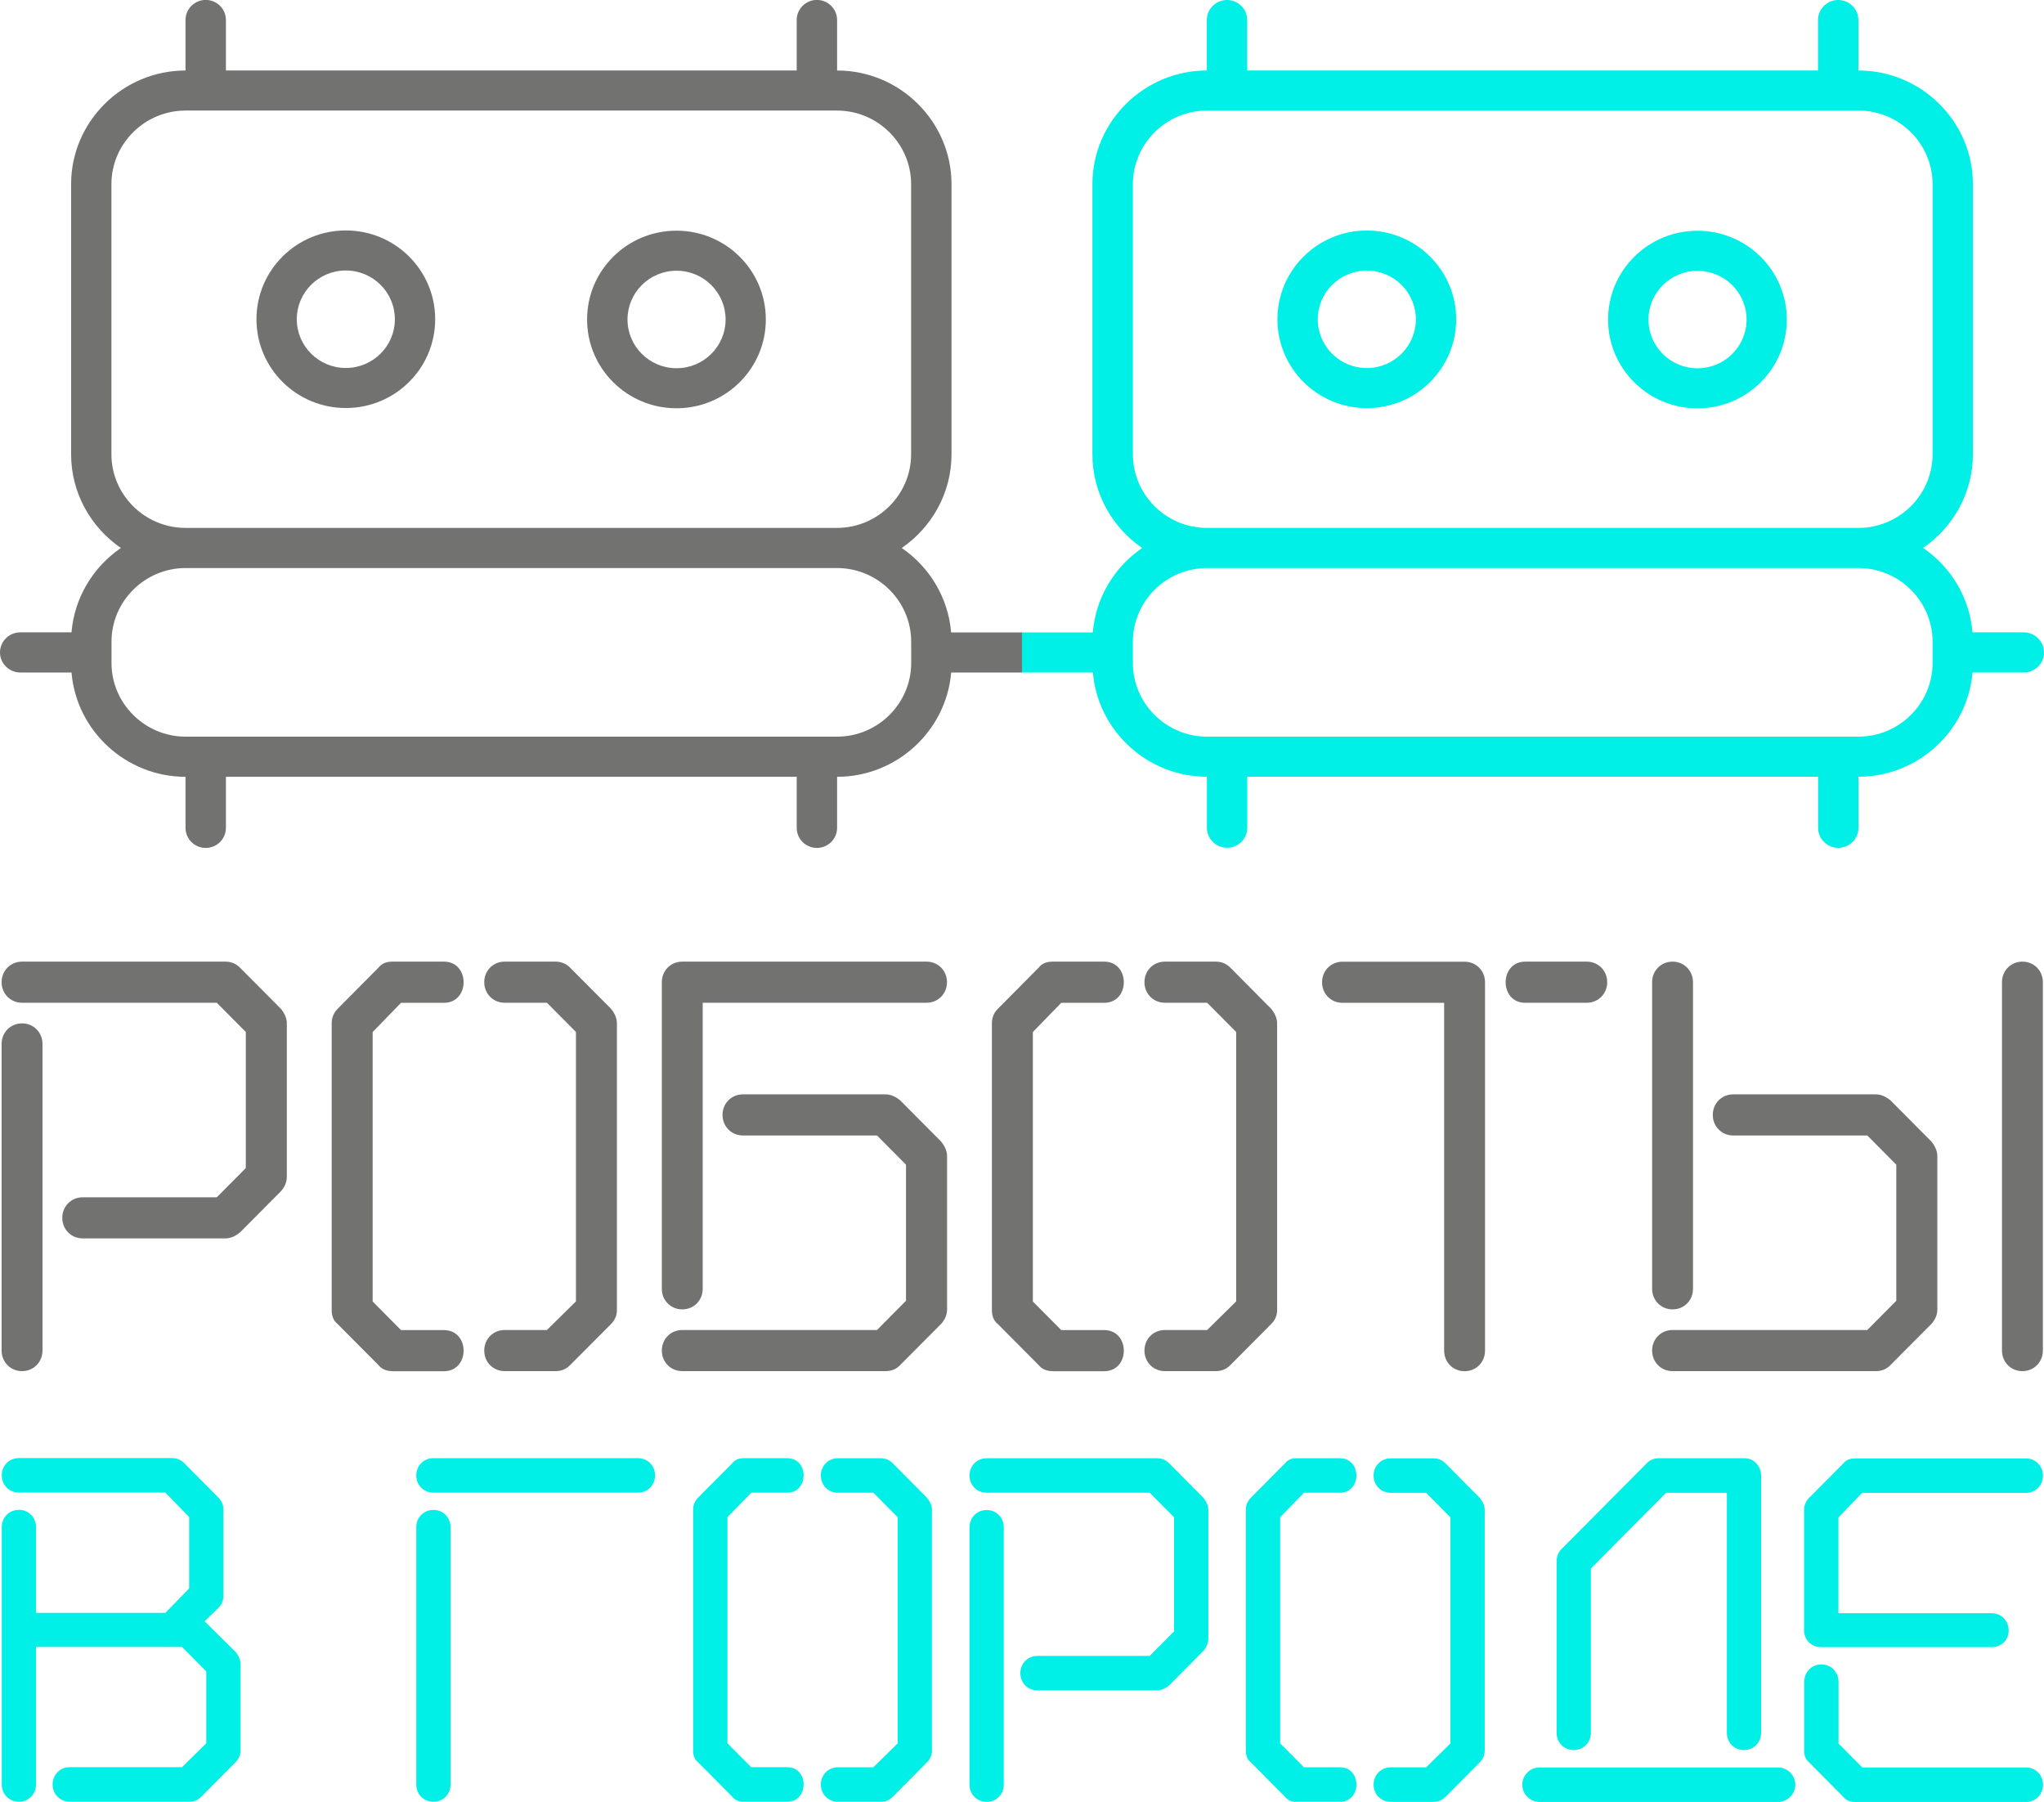<?xml version="1.0" encoding="UTF-8"?> <svg xmlns="http://www.w3.org/2000/svg" width="76" height="67" viewBox="0 0 76 67" fill="none"> <g clip-path="url(#clip0_138_165)"> <path d="M74.438 36.52C74.438 36.093 74.765 35.755 75.198 35.755C75.63 35.755 75.958 36.093 75.958 36.52V50.216C75.958 50.643 75.63 50.981 75.198 50.981C74.765 50.981 74.438 50.643 74.438 50.216V36.52ZM61.429 36.52C61.429 36.093 61.757 35.755 62.189 35.755C62.622 35.755 62.949 36.096 62.949 36.52V47.921C62.949 48.347 62.622 48.685 62.189 48.685C61.757 48.685 61.429 48.347 61.429 47.921V36.52ZM70.289 50.76C70.141 50.909 69.961 50.981 69.748 50.981H62.189C61.757 50.981 61.429 50.643 61.429 50.216C61.429 49.789 61.757 49.452 62.189 49.452H69.43L70.508 48.365V43.305L69.43 42.219H64.445C64.013 42.219 63.685 41.881 63.685 41.454C63.685 41.028 64.013 40.69 64.445 40.69H69.748C69.928 40.69 70.108 40.765 70.289 40.911L71.812 42.443C71.959 42.625 72.034 42.804 72.034 42.986V48.685C72.034 48.882 71.962 49.064 71.812 49.228L70.289 50.757V50.76ZM56.715 37.287C55.739 37.287 55.739 35.755 56.715 35.755H58.998C59.431 35.755 59.759 36.093 59.759 36.52C59.759 36.947 59.431 37.284 58.998 37.284H56.715V37.287ZM53.696 37.287H49.916C49.484 37.287 49.157 36.947 49.157 36.523C49.157 36.096 49.484 35.758 49.916 35.758H54.456C54.889 35.758 55.216 36.096 55.216 36.523V50.219C55.216 50.646 54.889 50.984 54.456 50.984C54.023 50.984 53.696 50.646 53.696 50.219V37.29V37.287ZM45.744 50.76C45.596 50.909 45.416 50.981 45.203 50.981H43.313C42.88 50.981 42.553 50.643 42.553 50.216C42.553 49.789 42.88 49.452 43.313 49.452H44.884L45.963 48.389V38.37L44.884 37.284H43.313C42.88 37.284 42.553 36.944 42.553 36.52C42.553 36.093 42.88 35.755 43.313 35.755H45.203C45.416 35.755 45.596 35.83 45.744 35.976L47.264 37.508C47.411 37.69 47.486 37.869 47.486 38.051V48.712C47.486 48.909 47.414 49.082 47.264 49.231L45.744 50.76ZM39.14 50.981C38.912 50.981 38.741 50.906 38.623 50.76L37.103 49.231C36.956 49.115 36.881 48.945 36.881 48.712V38.051C36.881 37.836 36.953 37.657 37.103 37.508L38.623 35.976C38.738 35.827 38.909 35.755 39.14 35.755H41.054C42.03 35.755 42.03 37.287 41.054 37.287H39.459L38.404 38.373V48.392L39.459 49.455H41.054C42.03 49.455 42.03 50.984 41.054 50.984H39.14V50.981ZM24.608 36.52C24.608 36.093 24.936 35.755 25.368 35.755H34.45C34.883 35.755 35.211 36.093 35.211 36.52C35.211 36.947 34.883 37.284 34.45 37.284H26.128V47.921C26.128 48.347 25.801 48.685 25.368 48.685C24.936 48.685 24.608 48.347 24.608 47.921V36.52ZM33.468 50.76C33.321 50.909 33.141 50.981 32.927 50.981H25.368C24.936 50.981 24.608 50.643 24.608 50.216C24.608 49.789 24.936 49.452 25.368 49.452H32.609L33.687 48.365V43.305L32.609 42.219H27.625C27.192 42.219 26.865 41.881 26.865 41.454C26.865 41.028 27.192 40.69 27.625 40.69H32.927C33.108 40.69 33.288 40.765 33.468 40.911L34.991 42.443C35.138 42.625 35.214 42.804 35.214 42.986V48.685C35.214 48.882 35.138 49.064 34.991 49.228L33.468 50.757V50.76ZM21.195 50.76C21.048 50.909 20.868 50.981 20.655 50.981H18.765C18.332 50.981 18.005 50.643 18.005 50.216C18.005 49.789 18.332 49.452 18.765 49.452H20.336L21.415 48.389V38.37L20.336 37.284H18.765C18.332 37.284 18.005 36.944 18.005 36.52C18.005 36.093 18.332 35.755 18.765 35.755H20.655C20.868 35.755 21.048 35.83 21.195 35.976L22.719 37.508C22.866 37.69 22.938 37.869 22.938 38.051V48.712C22.938 48.909 22.866 49.082 22.719 49.231L21.195 50.76ZM14.592 50.981C14.364 50.981 14.193 50.906 14.075 50.76L12.555 49.231C12.408 49.115 12.333 48.945 12.333 48.712V38.051C12.333 37.836 12.408 37.657 12.555 37.508L14.075 35.976C14.19 35.827 14.361 35.755 14.592 35.755H16.506C17.482 35.755 17.482 37.287 16.506 37.287H14.911L13.856 38.373V48.392L14.911 49.455H16.506C17.482 49.455 17.482 50.984 16.506 50.984H14.592V50.981ZM0.06 38.815C0.06 38.388 0.388 38.051 0.82 38.051C1.253 38.051 1.58 38.391 1.58 38.815V50.216C1.58 50.643 1.253 50.981 0.82 50.981C0.388 50.981 0.06 50.643 0.06 50.216V38.815ZM8.92 45.825C8.74 45.974 8.559 46.046 8.379 46.046H3.077C2.644 46.046 2.316 45.709 2.316 45.282C2.316 44.855 2.644 44.517 3.077 44.517H8.061L9.139 43.431V38.37L8.061 37.284H0.82C0.388 37.284 0.06 36.944 0.06 36.52C0.06 36.093 0.388 35.755 0.82 35.755H8.379C8.592 35.755 8.773 35.83 8.92 35.976L10.443 37.508C10.59 37.69 10.665 37.869 10.665 38.051V43.753C10.665 43.95 10.59 44.132 10.443 44.296L8.92 45.828V45.825Z" fill="#727271"></path> <path d="M67.72 61.244H74.05C74.411 61.244 74.687 60.984 74.687 60.623C74.687 60.265 74.414 59.981 74.05 59.981H68.357V56.42L69.24 55.509H75.324C75.687 55.509 75.961 55.226 75.961 54.867C75.961 54.509 75.687 54.226 75.324 54.226H68.973C68.781 54.226 68.636 54.288 68.54 54.411L67.266 55.694C67.143 55.82 67.08 55.969 67.08 56.151V60.623C67.08 60.984 67.359 61.244 67.717 61.244H67.72ZM67.083 62.528V65.095C67.083 65.289 67.146 65.433 67.269 65.531L68.543 66.815C68.639 66.94 68.784 67 68.976 67H75.327C75.69 67 75.964 66.716 75.964 66.358C75.964 66 75.69 65.716 75.327 65.716H69.243L68.36 64.827V62.528C68.36 62.17 68.087 61.886 67.723 61.886C67.359 61.886 67.086 62.17 67.086 62.528H67.083ZM66.107 65.716H57.247C56.893 65.716 56.601 66.006 56.601 66.358C56.601 66.71 56.893 67 57.247 67H66.107C66.461 67 66.753 66.71 66.753 66.358C66.753 66.006 66.461 65.716 66.107 65.716ZM64.205 55.506H61.946L59.152 58.322V64.43C59.152 64.788 58.878 65.071 58.515 65.071C58.151 65.071 57.878 64.788 57.878 64.43V58.05C57.878 57.871 57.941 57.718 58.064 57.593L61.231 54.405C61.354 54.279 61.504 54.22 61.681 54.22H64.866C65.218 54.22 65.482 54.518 65.482 54.862V64.43C65.482 64.788 65.209 65.071 64.845 65.071C64.481 65.071 64.208 64.788 64.208 64.43V55.503L64.205 55.506ZM53.744 66.812C53.621 66.937 53.471 66.997 53.293 66.997H51.71C51.347 66.997 51.073 66.713 51.073 66.355C51.073 65.997 51.347 65.713 51.71 65.713H53.026L53.93 64.824V56.417L53.026 55.506H51.71C51.347 55.506 51.073 55.223 51.073 54.864C51.073 54.506 51.347 54.223 51.71 54.223H53.293C53.471 54.223 53.621 54.285 53.744 54.408L55.018 55.691C55.141 55.844 55.204 55.996 55.204 56.148V65.095C55.204 65.263 55.141 65.406 55.018 65.531L53.744 66.815V66.812ZM48.216 66.997C48.024 66.997 47.88 66.934 47.783 66.812L46.51 65.528C46.386 65.433 46.323 65.286 46.323 65.092V56.145C46.323 55.966 46.386 55.814 46.51 55.688L47.783 54.405C47.88 54.279 48.024 54.22 48.216 54.22H49.82C50.638 54.22 50.638 55.503 49.82 55.503H48.483L47.6 56.414V64.821L48.483 65.71H49.82C50.638 65.71 50.638 66.994 49.82 66.994H48.216V66.997ZM36.049 56.787C36.049 56.429 36.322 56.145 36.686 56.145C37.049 56.145 37.323 56.429 37.323 56.787V66.355C37.323 66.713 37.049 66.997 36.686 66.997C36.322 66.997 36.049 66.713 36.049 66.355V56.787ZM43.466 62.668C43.316 62.794 43.166 62.853 43.013 62.853H38.575C38.212 62.853 37.938 62.57 37.938 62.212C37.938 61.853 38.212 61.57 38.575 61.57H42.748L43.653 60.659V56.414L42.748 55.503H36.686C36.322 55.503 36.049 55.22 36.049 54.862C36.049 54.503 36.322 54.22 36.686 54.22H43.016C43.193 54.22 43.346 54.282 43.469 54.405L44.743 55.688C44.866 55.841 44.929 55.993 44.929 56.145V60.928C44.929 61.092 44.866 61.244 44.743 61.385L43.469 62.668H43.466ZM33.192 66.809C33.069 66.934 32.918 66.994 32.741 66.994H31.158C30.794 66.994 30.521 66.71 30.521 66.352C30.521 65.994 30.794 65.71 31.158 65.71H32.474L33.378 64.821V56.414L32.474 55.503H31.158C30.794 55.503 30.521 55.22 30.521 54.862C30.521 54.503 30.794 54.22 31.158 54.22H32.741C32.918 54.22 33.069 54.282 33.192 54.405L34.465 55.688C34.589 55.841 34.652 55.993 34.652 56.145V65.092C34.652 65.26 34.592 65.403 34.465 65.528L33.192 66.812V66.809ZM27.664 66.994C27.471 66.994 27.327 66.931 27.231 66.809L25.957 65.525C25.834 65.43 25.771 65.283 25.771 65.089V56.142C25.771 55.963 25.834 55.811 25.957 55.685L27.231 54.402C27.327 54.276 27.471 54.217 27.664 54.217H29.268C30.085 54.217 30.085 55.5 29.268 55.5H27.931L27.048 56.411V64.818L27.931 65.707H29.268C30.085 65.707 30.085 66.991 29.268 66.991H27.664V66.994ZM15.478 56.784C15.478 56.426 15.752 56.142 16.115 56.142C16.479 56.142 16.752 56.426 16.752 56.784V66.352C16.752 66.71 16.479 66.994 16.115 66.994C15.752 66.994 15.478 66.71 15.478 66.352V56.784ZM16.115 55.5C15.752 55.5 15.478 55.217 15.478 54.859C15.478 54.5 15.752 54.217 16.115 54.217H23.719C24.083 54.217 24.356 54.5 24.356 54.859C24.356 55.217 24.083 55.5 23.719 55.5H16.115ZM7.484 66.806C7.361 66.931 7.21 66.991 7.03 66.991H2.593C2.229 66.991 1.956 66.707 1.956 66.349C1.956 65.991 2.229 65.707 2.593 65.707H6.766L7.67 64.818V62.146L6.766 61.235H1.34V66.349C1.34 66.707 1.067 66.991 0.703 66.991C0.34 66.991 0.066 66.707 0.066 66.349V56.781C0.066 56.423 0.34 56.139 0.703 56.139C1.067 56.139 1.34 56.423 1.34 56.781V59.969H6.15L7.033 59.059V56.408L6.15 55.497H0.703C0.34 55.497 0.066 55.214 0.066 54.856C0.066 54.497 0.34 54.214 0.703 54.214H6.396C6.574 54.214 6.724 54.276 6.847 54.399L8.121 55.682C8.244 55.808 8.307 55.957 8.307 56.139V59.328C8.307 59.507 8.244 59.659 8.121 59.784L7.607 60.283L8.758 61.42C8.881 61.573 8.944 61.725 8.944 61.877V65.086C8.944 65.254 8.881 65.397 8.758 65.522L7.484 66.806Z" fill="#00EFE6"></path> <path fill-rule="evenodd" clip-rule="evenodd" d="M6.901 21.121H31.125C32.639 21.121 33.88 22.354 33.88 23.859V24.653C33.88 26.157 32.639 27.39 31.125 27.39H6.901C5.387 27.39 4.146 26.157 4.146 24.653V23.859C4.146 22.354 5.387 21.121 6.901 21.121ZM35.364 23.509C35.256 22.214 34.553 21.076 33.528 20.375C34.643 19.61 35.379 18.333 35.379 16.891V6.848C35.379 4.523 33.465 2.621 31.125 2.621V1.895V1.146V0.743C31.125 0.334 30.788 -0.003 30.374 -0.003C29.962 -0.003 29.623 0.331 29.623 0.743V0.872V1.895V2.621H8.4V1.895V0.922V0.743C8.4 0.334 8.064 -0.003 7.649 -0.003C7.238 -0.003 6.898 0.331 6.898 0.743V0.928V1.895V2.621C4.558 2.621 2.644 4.523 2.644 6.848V16.891C2.644 18.333 3.38 19.61 4.495 20.375C3.47 21.076 2.767 22.214 2.659 23.509V23.512H0.751C0.34 23.512 0 23.847 0 24.259C0 24.668 0.34 25.005 0.751 25.005H2.659C2.839 27.166 4.678 28.883 6.898 28.883V29.629V30.597V30.782C6.898 31.191 7.235 31.528 7.649 31.528C8.061 31.528 8.4 31.194 8.4 30.782V30.602V29.629V28.883H29.623V29.629V30.653V30.782C29.623 31.191 29.959 31.528 30.374 31.528C30.785 31.528 31.125 31.194 31.125 30.782V30.379V29.629V28.883C33.345 28.883 35.184 27.169 35.367 25.005H38.005V23.515H35.367V23.512L35.364 23.509ZM31.122 19.628H6.898C5.381 19.628 4.143 18.395 4.143 16.891V6.848C4.143 5.341 5.384 4.111 6.898 4.111H8.397H31.122C32.639 4.111 33.877 5.344 33.877 6.848V16.891C33.877 18.395 32.636 19.628 31.122 19.628ZM16.181 11.87C16.181 10.046 14.694 8.568 12.859 8.568C11.023 8.568 9.536 10.046 9.536 11.87C9.536 13.694 11.023 15.171 12.859 15.171C14.694 15.171 16.181 13.694 16.181 11.87ZM12.859 10.057C13.865 10.057 14.682 10.869 14.682 11.87C14.682 12.87 13.865 13.682 12.859 13.682C11.852 13.682 11.035 12.87 11.035 11.87C11.035 10.869 11.852 10.057 12.859 10.057ZM28.475 11.879C28.475 10.054 26.988 8.577 25.152 8.577C23.317 8.577 21.829 10.054 21.829 11.879C21.829 13.703 23.317 15.18 25.152 15.18C26.988 15.18 28.475 13.703 28.475 11.879ZM23.332 11.879C23.332 10.878 24.149 10.066 25.155 10.066C26.162 10.066 26.979 10.878 26.979 11.879C26.979 12.879 26.162 13.691 25.155 13.691C24.149 13.691 23.332 12.879 23.332 11.879Z" fill="#727271"></path> <path fill-rule="evenodd" clip-rule="evenodd" d="M46.377 4.111H69.102C70.619 4.111 71.857 5.344 71.857 6.848V16.891C71.857 18.399 70.616 19.629 69.102 19.629H44.878C43.361 19.629 42.123 18.396 42.123 16.891V6.848C42.123 5.344 43.364 4.111 44.878 4.111H46.377ZM73.356 6.848C73.356 4.523 71.442 2.621 69.102 2.621H69.099V1.899V1.149V0.746C69.099 0.337 68.763 0 68.348 0C67.936 0 67.597 0.334 67.597 0.746V0.875V1.899V2.621H46.374V1.899V0.925V0.746C46.374 0.337 46.038 0 45.623 0C45.212 0 44.872 0.334 44.872 0.746V0.931V1.899V2.621C42.532 2.621 40.618 4.526 40.618 6.848V16.891C40.618 18.333 41.354 19.611 42.469 20.375C41.444 21.076 40.742 22.214 40.633 23.51V23.515H37.998V25.005H40.636C40.82 27.167 42.655 28.88 44.875 28.88V29.627V30.316V30.776C44.875 31.185 45.212 31.522 45.626 31.522C46.038 31.522 46.377 31.188 46.377 30.776V30.316V29.627V28.88H67.6V29.627V30.131V30.779C67.6 31.188 67.936 31.525 68.351 31.525C68.763 31.525 69.102 31.191 69.102 30.779V30.029V29.627V28.88C71.322 28.88 73.161 27.167 73.341 25.005H75.249C75.66 25.005 76 24.671 76 24.259C76 23.85 75.66 23.512 75.249 23.512H73.341V23.507C73.233 22.211 72.53 21.073 71.505 20.372C72.62 19.608 73.356 18.33 73.356 16.888V6.845V6.848ZM69.102 21.121C70.616 21.121 71.857 22.354 71.857 23.859V24.653C71.857 26.158 70.616 27.39 69.102 27.39H44.878C43.364 27.39 42.123 26.158 42.123 24.653V23.859C42.123 22.354 43.364 21.121 44.878 21.121H69.102ZM54.144 11.873C54.144 10.049 52.657 8.571 50.821 8.571C48.985 8.571 47.498 10.049 47.498 11.873C47.498 13.697 48.985 15.175 50.821 15.175C52.657 15.175 54.144 13.697 54.144 11.873ZM50.821 10.061C51.827 10.061 52.645 10.873 52.645 11.873C52.645 12.873 51.827 13.685 50.821 13.685C49.814 13.685 48.997 12.873 48.997 11.873C48.997 10.873 49.814 10.061 50.821 10.061ZM66.437 11.882C66.437 10.058 64.95 8.58 63.114 8.58C61.279 8.58 59.792 10.058 59.792 11.882C59.792 13.706 61.279 15.183 63.114 15.183C64.95 15.183 66.437 13.706 66.437 11.882ZM61.294 11.882C61.294 10.882 62.111 10.07 63.117 10.07C64.124 10.07 64.941 10.882 64.941 11.882C64.941 12.882 64.124 13.694 63.117 13.694C62.111 13.694 61.294 12.882 61.294 11.882Z" fill="#00EFE6"></path> </g> <defs> <clipPath id="clip0_138_165"> <rect width="76" height="67" fill="white"></rect> </clipPath> </defs> </svg> 